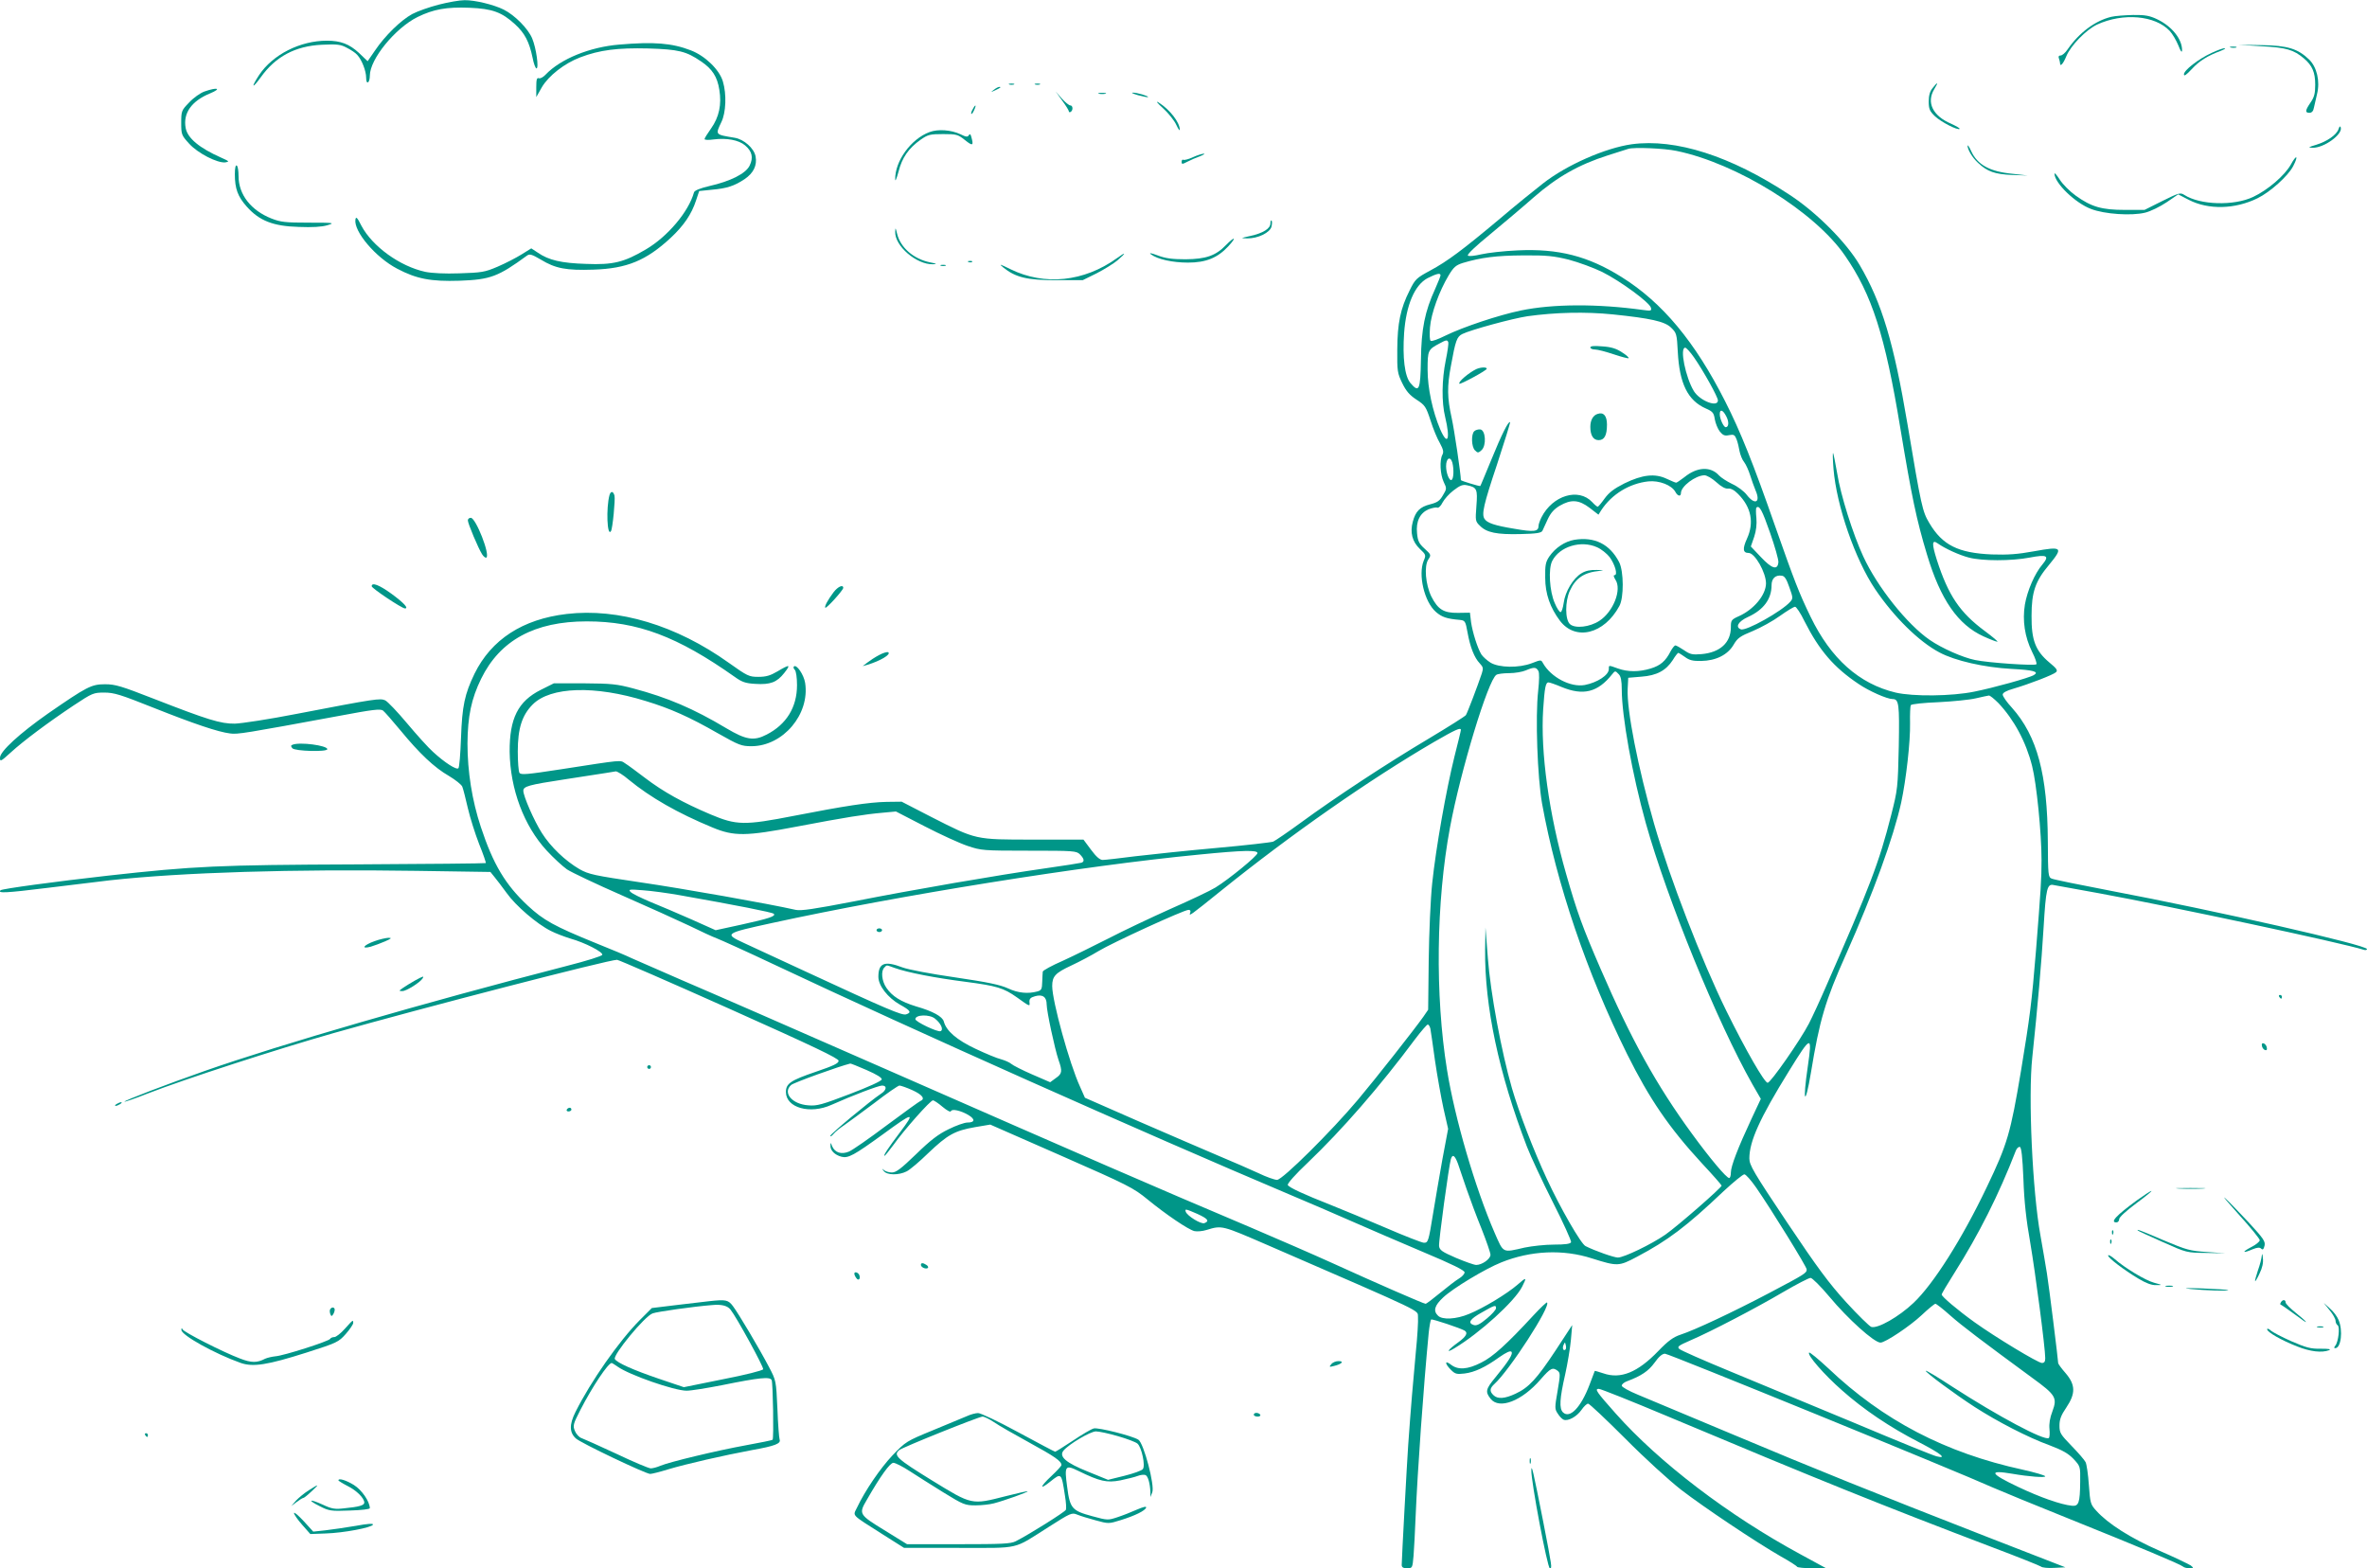 <?xml version="1.0" standalone="no"?>
<!DOCTYPE svg PUBLIC "-//W3C//DTD SVG 20010904//EN"
 "http://www.w3.org/TR/2001/REC-SVG-20010904/DTD/svg10.dtd">
<svg version="1.0" xmlns="http://www.w3.org/2000/svg"
 width="1280pt" height="848pt" viewBox="0 0 1280 848"
 preserveAspectRatio="xMidYMid meet">
<g transform="translate(0,848) scale(0.1,-0.1)"
fill="#009688" stroke="none">
<path d="M2373 8455 c-51 -13 -116 -36 -144 -51 -62 -34 -147 -117 -201 -197
l-40 -58 -47 45 c-52 48 -99 66 -173 66 -145 0 -293 -75 -367 -186 -45 -69
-38 -77 9 -12 80 112 186 169 330 176 82 4 102 2 135 -16 22 -11 48 -28 57
-39 25 -27 48 -87 48 -123 0 -18 4 -29 10 -25 6 3 10 20 10 36 0 89 137 257
258 317 86 42 156 55 281 50 124 -5 175 -24 247 -90 52 -48 76 -94 94 -180 6
-32 16 -58 21 -58 14 0 -1 109 -23 162 -22 53 -94 126 -154 156 -54 27 -157
52 -212 51 -26 0 -89 -11 -139 -24z"/>
<path d="M11417 8389 c-87 -21 -173 -85 -236 -176 -12 -18 -29 -33 -38 -33
-10 0 -13 -6 -9 -16 3 -9 6 -20 6 -25 0 -23 17 -5 34 37 24 58 107 143 166
171 141 65 314 50 393 -34 15 -16 36 -52 47 -79 12 -31 19 -41 20 -27 1 61
-55 131 -135 169 -40 19 -65 24 -130 23 -44 -1 -97 -5 -118 -10z"/>
<path d="M3350 8239 c-161 -13 -319 -78 -399 -162 -13 -14 -29 -23 -37 -20
-11 4 -14 -7 -14 -48 l0 -54 30 53 c36 62 123 130 208 162 105 40 203 52 367
48 164 -5 206 -15 286 -70 61 -41 88 -83 99 -154 13 -79 -1 -147 -45 -209 -19
-27 -35 -52 -35 -57 0 -5 22 -6 49 -2 70 9 136 -3 170 -32 38 -32 46 -66 25
-109 -20 -43 -103 -85 -218 -111 -51 -12 -80 -24 -83 -34 -29 -105 -143 -240
-261 -309 -117 -69 -177 -84 -322 -78 -134 4 -203 20 -262 61 l-35 23 -53 -33
c-29 -18 -87 -48 -129 -66 -70 -30 -86 -32 -206 -36 -79 -3 -151 1 -185 8
-138 30 -287 138 -346 250 -22 44 -29 51 -32 33 -10 -64 109 -205 226 -266
104 -55 182 -70 337 -65 167 6 209 22 365 136 14 10 26 7 75 -22 79 -48 137
-59 285 -54 180 6 284 49 416 171 71 66 114 129 138 203 l17 51 68 7 c82 7
123 21 177 57 49 33 69 75 60 123 -8 44 -63 93 -113 101 -107 18 -105 15 -72
85 25 51 29 151 8 220 -19 64 -97 139 -174 168 -101 39 -199 47 -385 31z"/>
<path d="M12230 8230 c133 -7 174 -19 229 -66 45 -38 61 -75 61 -142 0 -47 -5
-67 -25 -96 -30 -44 -31 -56 -6 -56 12 0 21 9 24 28 3 15 11 48 17 74 17 69
-1 145 -43 186 -61 59 -117 76 -257 78 l-125 2 125 -8z"/>
<path d="M12063 8223 c9 -2 23 -2 30 0 6 3 -1 5 -18 5 -16 0 -22 -2 -12 -5z"/>
<path d="M11960 8194 c-72 -33 -150 -94 -150 -116 0 -12 12 -4 42 28 41 45 87
73 157 99 20 8 29 14 21 14 -8 1 -40 -11 -70 -25z"/>
<path d="M5458 8023 c6 -2 18 -2 25 0 6 3 1 5 -13 5 -14 0 -19 -2 -12 -5z"/>
<path d="M5598 8023 c6 -2 18 -2 25 0 6 3 1 5 -13 5 -14 0 -19 -2 -12 -5z"/>
<path d="M10451 8004 c-15 -18 -21 -41 -21 -73 0 -40 5 -52 33 -79 32 -31 124
-78 134 -69 3 3 -18 15 -46 28 -99 42 -135 115 -91 187 24 39 19 42 -9 6z"/>
<path d="M5374 7994 c-18 -14 -18 -14 6 -3 31 14 36 19 24 19 -6 0 -19 -7 -30
-16z"/>
<path d="M1105 7985 c-22 -8 -59 -34 -82 -59 -42 -43 -43 -47 -43 -111 0 -63
2 -67 43 -112 47 -52 153 -106 196 -101 23 4 21 6 -24 26 -117 52 -181 105
-191 160 -15 80 32 146 132 187 65 27 40 35 -31 10z"/>
<path d="M5744 7936 c20 -27 36 -53 36 -58 0 -5 5 -6 10 -3 14 9 12 35 -2 35
-7 0 -28 17 -46 37 l-33 38 35 -49z"/>
<path d="M5943 7973 c9 -2 25 -2 35 0 9 3 1 5 -18 5 -19 0 -27 -2 -17 -5z"/>
<path d="M6155 7965 c28 -7 51 -12 53 -10 6 5 -61 25 -82 24 -12 0 2 -6 29
-14z"/>
<path d="M6289 7895 c30 -27 62 -68 72 -90 10 -22 19 -34 19 -27 0 40 -54 110
-115 148 -17 10 -7 -3 24 -31z"/>
<path d="M5260 7889 c-7 -11 -10 -23 -7 -25 2 -2 9 7 15 21 14 30 7 33 -8 4z"/>
<path d="M12646 7782 c-10 -31 -62 -67 -121 -85 -43 -13 -46 -15 -20 -16 62
-2 165 73 153 110 -3 9 -7 6 -12 -9z"/>
<path d="M5027 7766 c-101 -37 -188 -158 -186 -256 0 -14 8 5 18 42 19 76 55
127 120 173 39 27 50 30 121 30 73 0 80 -2 119 -33 41 -33 47 -30 34 16 -4 17
-8 20 -14 11 -6 -11 -15 -10 -45 5 -51 24 -121 29 -167 12z"/>
<path d="M8824 7700 c-142 -20 -351 -111 -480 -212 -45 -35 -149 -119 -230
-188 -205 -172 -287 -233 -380 -283 -74 -40 -81 -46 -111 -107 -50 -99 -66
-177 -67 -320 -1 -118 1 -128 27 -182 21 -43 40 -65 77 -89 46 -30 51 -37 76
-113 14 -45 37 -100 51 -123 18 -34 21 -47 13 -62 -16 -30 -12 -106 7 -147 17
-35 17 -37 -4 -72 -17 -30 -30 -39 -69 -49 -56 -14 -79 -38 -94 -94 -16 -58
-3 -108 38 -147 33 -31 34 -34 21 -64 -31 -76 3 -222 66 -277 32 -28 59 -37
129 -43 28 -3 31 -6 42 -68 14 -79 37 -137 66 -167 19 -20 20 -27 11 -55 -22
-66 -78 -213 -86 -225 -4 -6 -94 -63 -201 -127 -224 -133 -504 -317 -691 -454
-71 -52 -139 -98 -150 -103 -11 -4 -148 -20 -305 -34 -157 -14 -355 -35 -440
-45 -85 -11 -165 -20 -177 -20 -15 0 -35 17 -63 55 l-41 55 -270 0 c-319 0
-308 -2 -554 123 l-159 82 -82 -1 c-96 -2 -226 -22 -498 -75 -271 -53 -313
-52 -453 7 -149 63 -257 123 -354 197 -45 34 -93 70 -108 79 -29 19 -6 21
-349 -32 -182 -28 -215 -31 -223 -19 -5 8 -9 60 -9 116 0 124 23 196 81 254
96 96 336 104 612 18 132 -40 237 -87 387 -173 117 -66 129 -71 185 -71 169 1
315 172 289 342 -7 45 -47 103 -61 89 -4 -4 -1 -12 5 -18 7 -7 12 -42 12 -83
0 -119 -57 -212 -164 -267 -69 -36 -112 -29 -218 34 -179 107 -318 166 -502
215 -90 24 -119 27 -266 28 l-165 0 -70 -35 c-124 -62 -170 -155 -169 -335 3
-202 77 -401 201 -535 36 -39 85 -84 109 -101 24 -16 157 -79 296 -140 139
-61 303 -135 364 -164 61 -30 128 -61 150 -69 21 -8 161 -71 309 -141 757
-357 1989 -906 2795 -1247 91 -38 239 -102 330 -142 91 -40 265 -115 388 -167
155 -65 222 -98 222 -109 0 -9 -14 -24 -31 -34 -17 -10 -62 -45 -101 -77 -39
-32 -74 -59 -79 -59 -10 0 -267 112 -504 220 -99 45 -297 131 -440 192 -565
239 -858 367 -1955 848 -492 216 -998 437 -1125 491 -126 55 -248 108 -270
118 -22 11 -107 47 -190 80 -229 93 -286 125 -371 204 -121 113 -187 223 -254
426 -47 142 -72 298 -72 451 1 146 21 242 74 350 102 208 289 310 571 310 274
0 490 -81 800 -300 39 -28 58 -35 112 -38 80 -5 116 8 156 59 37 47 30 48 -36
9 -39 -23 -62 -30 -104 -30 -50 0 -59 4 -160 76 -284 203 -597 297 -877 264
-238 -28 -407 -138 -498 -323 -53 -110 -67 -174 -73 -347 -3 -85 -9 -159 -14
-164 -10 -11 -74 30 -137 88 -25 22 -88 92 -140 154 -52 62 -105 118 -119 125
-28 12 -47 10 -478 -73 -148 -29 -299 -52 -335 -53 -77 -1 -147 21 -437 134
-177 69 -209 79 -265 79 -74 0 -98 -13 -308 -158 -154 -108 -260 -205 -260
-239 0 -23 3 -22 58 28 69 63 200 161 341 255 100 66 106 69 165 69 53 0 88
-11 266 -82 219 -87 349 -131 414 -139 40 -6 81 1 590 95 181 34 222 39 237
29 9 -7 52 -56 95 -108 103 -125 182 -200 262 -246 35 -21 68 -47 72 -58 5
-12 18 -64 30 -116 12 -52 40 -140 61 -194 22 -54 38 -101 36 -103 -3 -2 -319
-5 -703 -7 -744 -3 -873 -9 -1341 -61 -285 -32 -573 -71 -580 -79 -18 -17 27
-15 254 13 136 17 289 35 338 41 393 43 994 61 1658 51 l399 -6 21 -26 c12
-14 42 -54 67 -88 48 -68 164 -168 239 -205 25 -13 73 -31 105 -41 79 -22 178
-73 173 -88 -2 -7 -86 -33 -188 -59 -775 -200 -1551 -425 -1959 -568 -203 -71
-441 -162 -437 -167 2 -2 58 17 123 43 209 81 700 240 1009 328 484 137 1489
397 1532 396 10 -1 284 -120 608 -265 454 -203 590 -268 590 -281 0 -14 -28
-27 -122 -59 -138 -47 -163 -64 -163 -110 0 -85 130 -122 247 -69 114 51 254
104 273 104 28 0 25 -25 -7 -45 -56 -37 -273 -217 -273 -227 0 -6 8 -1 18 11
9 11 36 33 59 48 23 16 96 70 163 120 66 51 127 93 134 93 7 0 39 -11 70 -25
53 -24 71 -47 44 -58 -7 -3 -89 -62 -183 -132 -93 -70 -185 -134 -204 -142
-41 -17 -76 -6 -91 29 -8 22 -9 22 -9 2 -1 -25 24 -50 60 -59 36 -9 67 8 223
121 168 123 178 124 92 10 -62 -82 -91 -126 -83 -126 3 0 24 26 47 57 58 82
201 243 215 243 6 0 30 -16 52 -35 24 -20 43 -30 45 -24 5 15 54 4 96 -21 37
-23 34 -40 -7 -40 -15 0 -61 -16 -101 -36 -56 -27 -98 -59 -176 -135 -82 -79
-108 -99 -131 -99 -16 0 -35 6 -43 13 -12 10 -12 9 -1 -5 17 -23 81 -24 124
-2 18 9 71 54 118 100 103 98 142 120 251 139 l83 14 385 -169 c362 -159 389
-173 466 -236 99 -81 220 -163 253 -171 14 -3 43 -1 65 6 85 26 82 26 336 -84
864 -375 804 -347 808 -386 2 -19 -3 -106 -12 -194 -14 -148 -27 -302 -41
-500 -6 -84 -35 -617 -35 -647 0 -13 8 -18 29 -18 29 0 29 1 35 67 3 38 8 131
11 208 11 259 42 695 71 998 4 37 10 69 13 72 7 4 159 -47 181 -60 20 -12 9
-32 -35 -64 -57 -41 -70 -62 -19 -31 136 82 324 252 365 332 27 53 24 54 -25
11 -55 -48 -185 -127 -262 -158 -69 -29 -145 -33 -168 -9 -27 26 -18 55 28 98
53 50 227 155 315 190 159 64 334 72 491 21 137 -43 144 -43 242 9 167 88 269
165 469 355 54 50 104 91 112 91 8 0 37 -33 64 -72 85 -123 273 -428 273 -442
0 -20 -8 -25 -205 -129 -198 -104 -398 -198 -477 -224 -39 -13 -66 -32 -121
-89 -111 -115 -203 -153 -297 -120 -24 8 -45 14 -46 13 0 -1 -13 -34 -28 -74
-47 -124 -107 -186 -144 -150 -21 21 -18 74 12 205 13 59 27 143 31 187 l7 80
-89 -136 c-103 -156 -146 -202 -217 -235 -59 -28 -98 -30 -120 -8 -22 21 -20
37 5 60 81 73 306 420 285 441 -2 3 -35 -28 -73 -69 -145 -157 -220 -225 -283
-256 -74 -38 -126 -41 -164 -11 -34 26 -34 6 0 -28 23 -23 31 -25 74 -20 55 7
111 33 189 89 36 25 58 35 64 29 11 -11 -14 -51 -88 -141 -51 -62 -54 -76 -24
-114 47 -59 169 -12 270 105 54 62 65 67 92 47 15 -12 15 -20 0 -109 -16 -91
-16 -98 1 -123 9 -15 24 -30 32 -33 24 -9 71 17 96 53 13 19 29 34 36 34 7 0
97 -85 200 -188 106 -107 237 -226 302 -277 126 -97 406 -284 540 -361 47 -26
87 -52 88 -56 2 -4 38 -8 80 -8 l77 0 -138 75 c-390 211 -765 497 -1001 763
-104 117 -114 132 -90 132 10 0 178 -67 373 -149 819 -344 1154 -479 1756
-708 138 -52 255 -99 262 -104 6 -6 38 -9 72 -7 l60 3 -422 164 c-608 237
-928 366 -1392 561 -225 94 -449 188 -497 208 -49 20 -88 42 -88 49 0 8 12 18
28 24 78 29 116 55 149 100 24 34 42 49 57 49 20 0 1576 -635 1776 -725 41
-18 228 -95 415 -170 373 -150 595 -243 610 -256 5 -5 20 -9 35 -9 23 1 24 1
7 15 -11 7 -87 44 -170 80 -156 68 -278 146 -341 216 -31 34 -33 41 -40 139
-4 57 -12 113 -18 124 -6 12 -40 51 -76 88 -60 62 -65 70 -65 110 0 33 9 56
37 97 51 76 50 123 -4 186 -22 25 -40 50 -40 54 0 16 -50 419 -61 486 -6 39
-22 131 -35 205 -43 235 -67 751 -44 963 29 273 50 515 61 700 13 215 19 240
56 231 10 -2 119 -22 243 -44 393 -72 1309 -267 1433 -306 9 -3 17 -1 17 4 0
22 -815 207 -1390 316 -162 31 -304 60 -315 65 -19 8 -20 18 -21 202 -2 361
-57 568 -194 722 -28 30 -50 62 -50 71 0 10 19 21 58 32 85 25 215 75 230 89
11 10 4 20 -36 53 -75 63 -97 121 -96 252 0 128 20 187 94 275 79 96 73 102
-81 74 -88 -16 -140 -20 -229 -17 -181 8 -266 50 -337 170 -37 62 -43 87 -118
535 -74 440 -139 657 -258 859 -72 123 -234 286 -380 381 -318 210 -616 305
-853 273z m242 -36 c326 -67 748 -329 911 -566 146 -211 217 -432 299 -931 62
-373 87 -495 145 -687 73 -243 167 -378 305 -441 35 -16 69 -29 75 -29 6 0
-25 26 -68 58 -135 100 -197 192 -259 384 -28 88 -27 112 4 90 41 -29 116 -63
169 -77 73 -19 229 -19 329 0 94 18 108 10 69 -37 -42 -49 -82 -142 -95 -217
-14 -86 -1 -175 39 -256 17 -33 27 -63 23 -67 -9 -9 -260 8 -331 23 -66 13
-181 64 -246 109 -122 84 -283 286 -359 451 -55 118 -123 334 -141 449 -10 58
-20 107 -22 110 -3 3 -2 -35 2 -85 16 -199 117 -491 226 -652 101 -149 235
-282 347 -341 84 -45 242 -81 390 -89 117 -6 151 -15 121 -33 -23 -15 -222
-70 -323 -90 -122 -25 -330 -27 -425 -5 -197 47 -350 183 -460 410 -63 130
-86 190 -192 491 -118 338 -188 513 -270 674 -163 322 -339 534 -560 672 -180
113 -342 155 -564 144 -71 -3 -159 -13 -194 -21 -38 -9 -68 -12 -73 -7 -6 6
43 52 119 114 70 58 177 148 237 201 126 110 244 177 401 227 55 17 105 33
110 35 29 10 196 3 261 -11z m-583 -588 c53 -14 135 -44 182 -67 98 -49 258
-166 263 -194 4 -16 -1 -17 -44 -11 -246 34 -486 33 -660 -3 -120 -25 -312
-89 -408 -136 -38 -19 -73 -32 -79 -28 -6 3 -7 33 -4 73 6 75 50 196 101 281
27 45 39 55 76 67 100 30 182 40 326 41 129 1 165 -3 247 -23z m-693 -85 c0
-4 -13 -37 -29 -73 -56 -122 -75 -217 -77 -383 -3 -166 -10 -181 -57 -126 -31
37 -43 137 -34 270 11 152 57 260 127 297 48 24 70 30 70 15z m931 -211 c204
-21 281 -38 315 -71 30 -29 32 -34 37 -132 9 -171 54 -263 152 -306 37 -16 43
-24 48 -58 4 -22 16 -52 27 -66 17 -21 27 -25 50 -20 26 5 31 2 41 -23 6 -16
13 -45 16 -64 4 -19 14 -46 25 -59 10 -13 24 -45 32 -70 8 -25 21 -63 30 -84
28 -64 -4 -80 -48 -23 -14 19 -50 46 -79 59 -29 14 -61 35 -71 46 -45 50 -118
47 -187 -9 -21 -16 -41 -30 -45 -30 -4 0 -27 10 -51 21 -63 30 -131 23 -229
-25 -57 -29 -83 -49 -107 -82 -17 -24 -34 -44 -37 -44 -4 0 -17 11 -30 25 -74
79 -214 36 -274 -82 -9 -18 -16 -38 -16 -46 0 -32 -24 -35 -132 -16 -104 17
-146 31 -160 53 -17 25 -5 78 67 293 41 125 73 228 71 230 -8 9 -47 -69 -101
-202 -32 -77 -58 -141 -60 -143 -3 -3 -105 28 -105 32 0 31 -36 274 -50 337
-24 107 -25 170 -4 280 25 138 32 158 62 173 44 22 271 84 352 96 151 21 313
25 461 10z m-889 -151 c2 -6 -4 -50 -14 -98 -21 -104 -23 -225 -3 -306 29
-121 14 -160 -27 -66 -41 97 -68 222 -68 322 0 104 2 109 65 142 36 20 42 20
47 6z m1329 -82 c52 -75 129 -214 129 -232 0 -40 -97 -3 -130 50 -45 74 -78
235 -47 235 6 0 28 -24 48 -53z m174 -318 c16 -30 14 -59 -3 -59 -11 0 -32 45
-32 70 0 30 17 24 35 -11z m-1481 -251 c9 -36 7 -86 -4 -93 -12 -8 -30 36 -30
74 0 44 23 57 34 19z m1427 -105 c27 -25 50 -37 64 -35 14 2 34 -8 54 -29 71
-71 88 -155 48 -242 -25 -55 -22 -77 9 -77 34 0 94 -106 94 -165 -1 -63 -66
-141 -147 -177 -40 -18 -43 -22 -43 -59 0 -84 -58 -137 -158 -146 -50 -4 -62
-2 -95 21 -21 14 -42 26 -47 26 -5 0 -17 -15 -26 -32 -27 -53 -55 -77 -108
-93 -63 -19 -122 -19 -176 0 -53 19 -50 19 -50 -3 0 -33 -63 -73 -130 -86 -77
-14 -183 42 -226 118 -10 19 -11 19 -60 0 -70 -27 -178 -25 -224 3 -19 12 -41
32 -49 44 -21 34 -48 120 -56 175 l-6 51 -64 -1 c-78 -1 -109 18 -145 89 -31
64 -40 164 -16 200 16 24 15 26 -20 58 -31 28 -37 42 -41 83 -7 65 16 110 62
130 19 7 40 12 47 9 7 -3 20 9 29 28 9 17 35 47 59 65 35 27 50 33 73 28 54
-11 58 -21 51 -112 -6 -79 -6 -83 19 -107 36 -37 92 -48 218 -45 87 2 114 6
120 18 4 8 17 36 29 63 16 34 34 54 64 72 62 36 104 33 162 -11 l48 -37 15 24
c57 87 153 145 255 156 58 6 126 -20 146 -57 12 -23 30 -27 30 -6 0 36 78 95
127 96 13 0 42 -17 64 -37z m291 -274 c26 -74 46 -145 45 -159 -4 -45 -35 -36
-94 27 l-55 58 18 52 c11 33 15 69 12 102 -3 28 -3 53 0 56 16 15 31 -13 74
-136z m104 -294 c20 -56 21 -61 5 -79 -45 -51 -239 -160 -267 -149 -32 12 -14
43 39 67 83 38 127 96 127 171 0 37 21 57 55 52 15 -1 26 -18 41 -62z m82
-184 c80 -158 159 -250 292 -339 57 -39 155 -82 184 -82 35 0 38 -25 34 -257
-5 -222 -6 -232 -41 -370 -66 -259 -113 -382 -355 -933 -32 -74 -73 -162 -90
-195 -46 -89 -207 -320 -223 -320 -17 0 -117 173 -224 390 -133 271 -305 715
-390 1010 -87 304 -149 617 -143 731 l3 59 71 6 c83 6 133 33 170 90 13 22 27
39 30 39 2 0 18 -10 35 -22 24 -18 43 -23 88 -22 80 1 144 33 176 88 21 36 35
46 104 74 43 18 110 55 147 82 38 27 74 49 81 49 6 1 30 -34 51 -78z m-1439
-269 c6 -11 5 -50 -1 -107 -16 -141 -4 -468 21 -610 79 -436 242 -915 460
-1355 121 -243 227 -398 404 -590 59 -63 107 -118 107 -121 0 -11 -237 -218
-304 -265 -75 -52 -224 -124 -257 -124 -21 0 -124 36 -175 62 -24 11 -137 207
-209 363 -72 155 -151 360 -189 491 -57 198 -116 516 -130 702 l-13 167 -2
-120 c-3 -306 74 -669 226 -1065 20 -52 83 -187 140 -300 57 -112 101 -210 99
-217 -4 -9 -31 -13 -93 -13 -48 0 -119 -8 -158 -16 -122 -28 -113 -33 -163 81
-105 242 -215 618 -257 880 -65 403 -59 907 16 1310 57 306 206 798 251 826 7
5 38 9 69 9 31 0 72 7 90 15 45 19 56 18 68 -3z m435 -18 c11 -11 16 -35 16
-82 0 -145 57 -461 130 -723 116 -413 386 -1076 577 -1413 l45 -78 -51 -109
c-72 -154 -111 -255 -111 -289 0 -17 -4 -30 -9 -30 -15 0 -104 106 -201 239
-193 264 -330 512 -494 891 -98 226 -128 308 -187 515 -93 324 -139 658 -124
890 8 117 13 145 29 145 6 0 38 -11 71 -25 117 -48 195 -29 273 69 16 20 17
20 36 0z m2053 -156 c84 -89 149 -209 182 -340 24 -94 51 -362 51 -509 0 -101
-4 -162 -30 -489 -23 -283 -33 -358 -81 -650 -57 -339 -73 -395 -185 -629
-133 -279 -289 -525 -396 -626 -79 -75 -194 -141 -229 -130 -10 4 -71 63 -135
133 -93 102 -156 187 -320 432 -182 272 -204 310 -204 346 0 92 56 217 214
472 121 196 127 198 102 25 -29 -196 -15 -223 17 -33 47 286 77 387 189 638
149 335 257 633 299 822 27 126 50 331 48 430 -1 48 1 92 4 97 4 6 71 13 149
16 79 4 170 13 203 21 33 8 65 14 70 15 6 1 29 -18 52 -41z m-2907 -145 c0 -5
-16 -70 -35 -145 -44 -177 -100 -492 -120 -683 -9 -83 -17 -270 -19 -418 l-3
-267 -26 -38 c-48 -68 -258 -335 -354 -449 -143 -170 -408 -433 -437 -433 -13
0 -59 16 -102 37 -43 20 -140 62 -214 93 -74 31 -267 115 -429 185 l-294 129
-27 61 c-57 124 -150 462 -150 543 0 53 17 71 103 111 45 21 111 56 147 78 72
44 462 223 487 223 10 0 13 -6 9 -16 -8 -21 -1 -16 169 121 375 302 797 597
1150 803 116 67 145 80 145 65z m-4500 -269 c117 -96 263 -180 454 -259 116
-48 180 -47 453 5 268 51 371 67 463 75 l75 7 155 -80 c85 -44 190 -92 232
-106 74 -25 84 -26 332 -26 243 0 257 -1 276 -20 23 -23 26 -39 8 -45 -7 -2
-94 -16 -193 -30 -260 -37 -718 -116 -1037 -179 -218 -42 -286 -52 -315 -46
-145 33 -614 116 -841 149 -249 37 -278 43 -328 71 -77 45 -156 120 -204 196
-42 66 -100 199 -100 228 0 24 28 32 225 62 99 15 198 31 220 34 22 4 47 8 55
9 8 0 40 -19 70 -45z m3400 -397 c0 -15 -154 -141 -227 -186 -27 -17 -137 -69
-244 -116 -107 -48 -257 -119 -334 -159 -77 -39 -188 -94 -247 -121 -60 -26
-109 -53 -109 -59 -1 -6 -2 -31 -3 -55 -1 -39 -4 -46 -26 -52 -51 -14 -105 -9
-160 17 -42 19 -108 33 -285 59 -132 19 -253 42 -285 54 -97 37 -130 24 -130
-51 0 -48 51 -113 116 -150 58 -32 65 -43 34 -53 -22 -7 -104 28 -540 230
-151 70 -303 140 -337 156 -108 50 -105 52 152 108 677 148 1684 310 2310 370
242 24 315 25 315 8z m-3128 -227 c311 -55 504 -93 512 -101 14 -13 -26 -26
-176 -59 l-138 -30 -132 59 c-73 32 -173 75 -223 95 -49 21 -97 44 -105 53
-14 14 -7 15 67 9 45 -3 132 -15 195 -26z m1166 -394 c69 -25 220 -54 384 -75
168 -22 205 -33 277 -84 71 -51 71 -51 68 -26 -1 18 5 25 30 32 41 12 63 -4
63 -44 0 -37 44 -241 64 -300 22 -62 20 -75 -15 -99 l-30 -22 -97 42 c-53 23
-104 49 -113 57 -9 8 -34 19 -55 25 -22 5 -84 31 -139 57 -102 48 -158 97
-171 147 -7 27 -59 56 -150 82 -82 25 -130 55 -161 101 -25 37 -30 90 -11 109
15 15 8 15 56 -2z m218 -274 c33 -26 48 -61 30 -68 -16 -6 -136 51 -136 65 0
25 77 27 106 3z m2679 -54 c2 -13 14 -90 25 -173 12 -82 33 -199 46 -259 l25
-110 -31 -165 c-16 -91 -39 -222 -50 -291 -25 -154 -27 -160 -50 -160 -10 0
-103 36 -207 81 -103 44 -237 100 -298 124 -140 55 -223 93 -231 107 -4 7 41
58 109 122 183 175 387 408 581 669 32 42 62 77 67 77 5 0 11 -10 14 -22z
m-3049 -224 c57 -25 84 -42 82 -51 -2 -9 -73 -41 -173 -79 -149 -57 -177 -65
-223 -61 -89 6 -141 68 -94 110 14 13 262 102 320 116 2 1 42 -15 88 -35z
m6256 -590 c4 -119 15 -221 37 -344 28 -165 81 -568 81 -624 0 -19 -5 -26 -18
-26 -21 0 -254 141 -364 220 -92 66 -178 139 -178 150 0 5 31 57 69 117 132
209 240 423 332 661 5 13 15 22 22 20 8 -3 14 -53 19 -174z m-3058 84 c8 -24
29 -86 47 -138 18 -52 54 -149 81 -215 26 -66 48 -129 48 -140 0 -23 -46 -55
-77 -55 -11 0 -59 17 -109 38 -76 33 -89 42 -92 64 -3 24 53 434 64 471 9 28
21 20 38 -25z m-1409 -272 c57 -26 67 -39 38 -50 -18 -7 -93 39 -101 62 -5 16
-1 16 63 -12z m3418 -448 c99 -119 242 -248 276 -248 26 0 159 89 222 148 36
34 70 62 75 62 5 0 41 -28 79 -62 64 -57 177 -142 444 -338 128 -93 137 -108
110 -181 -14 -36 -19 -68 -16 -97 2 -23 1 -45 -4 -48 -25 -15 -271 116 -522
278 -76 50 -140 88 -143 86 -6 -6 156 -126 266 -197 123 -79 287 -164 403
-206 71 -27 101 -44 130 -74 37 -40 37 -41 36 -123 -1 -115 -8 -134 -45 -130
-60 6 -173 46 -291 102 -154 73 -162 93 -32 71 92 -16 179 -22 179 -14 0 5
-55 21 -122 36 -418 91 -754 266 -1051 548 -54 50 -101 89 -104 85 -12 -12 83
-121 178 -204 117 -104 258 -199 417 -281 116 -60 155 -91 95 -76 -16 3 -215
84 -443 180 -228 95 -532 221 -675 280 -143 59 -266 113 -274 121 -13 12 -4
18 60 46 110 47 357 176 503 262 72 42 138 76 147 76 9 0 55 -46 102 -102z
m-1803 -62 c0 -8 -22 -33 -50 -56 -36 -30 -55 -40 -70 -35 -35 11 -22 32 43
68 71 41 77 42 77 23z m376 -223 c-11 -11 -19 6 -11 24 8 17 8 17 12 0 3 -10
2 -21 -1 -24z"/>
<path d="M8600 6601 c0 -6 12 -11 26 -11 14 0 59 -12 101 -26 41 -14 77 -23
80 -21 3 3 -13 18 -36 32 -30 20 -58 29 -106 32 -45 4 -65 2 -65 -6z"/>
<path d="M7983 6484 c-41 -20 -100 -70 -91 -79 5 -5 148 72 148 81 0 10 -32 9
-57 -2z"/>
<path d="M8640 6242 c-25 -7 -40 -34 -40 -70 0 -46 16 -72 45 -72 31 0 45 26
45 84 0 47 -18 69 -50 58z"/>
<path d="M7972 6148 c-17 -17 -15 -84 4 -103 15 -15 18 -15 36 1 27 25 22 108
-7 112 -11 1 -26 -3 -33 -10z"/>
<path d="M8513 5561 c-51 -9 -102 -43 -134 -89 -21 -31 -24 -47 -23 -116 0
-87 27 -163 80 -233 84 -110 239 -72 321 80 25 45 24 188 -1 237 -51 98 -133
139 -243 121z m123 -40 c23 -10 53 -34 68 -53 29 -39 46 -98 27 -98 -7 0 -5
-9 5 -25 35 -53 -11 -172 -87 -222 -52 -34 -131 -43 -159 -18 -27 24 -27 123
-1 180 31 69 77 100 161 108 27 3 23 4 -15 5 -35 1 -60 -4 -83 -18 -45 -27
-88 -99 -96 -160 -4 -27 -11 -50 -17 -50 -6 0 -20 21 -31 48 -29 64 -36 187
-14 229 40 78 155 113 242 74z"/>
<path d="M4740 3450 c0 -5 7 -10 15 -10 8 0 15 5 15 10 0 6 -7 10 -15 10 -8 0
-15 -4 -15 -10z"/>
<path d="M10640 7692 c0 -21 26 -65 57 -93 50 -47 91 -61 182 -65 l86 -3 -80
9 c-126 12 -192 49 -226 124 -10 22 -19 35 -19 28z"/>
<path d="M6451 7630 c-23 -11 -47 -17 -52 -14 -5 3 -9 -2 -9 -11 0 -14 3 -14
32 1 17 9 47 22 67 29 20 8 29 14 21 14 -8 0 -35 -8 -59 -19z"/>
<path d="M12388 7590 c-33 -59 -125 -138 -204 -175 -104 -49 -286 -44 -372 11
-21 14 -30 11 -119 -33 l-96 -48 -106 0 c-125 0 -181 16 -266 77 -31 22 -70
61 -86 86 -16 25 -29 40 -29 33 0 -50 112 -159 198 -191 72 -28 218 -38 292
-20 29 7 80 32 116 56 l63 43 58 -30 c105 -54 249 -51 371 9 68 33 166 121
193 174 30 58 18 65 -13 8z"/>
<path d="M1270 7538 c0 -79 16 -121 65 -176 68 -76 142 -105 280 -109 74 -3
125 0 155 9 43 13 38 14 -100 14 -126 0 -152 3 -201 22 -112 44 -179 130 -179
230 0 28 -4 54 -10 57 -6 4 -10 -14 -10 -47z"/>
<path d="M6870 7272 c0 -28 -40 -53 -109 -68 -54 -12 -55 -12 -16 -13 57 -1
123 31 131 64 3 14 4 29 0 32 -3 4 -6 -3 -6 -15z"/>
<path d="M4841 7227 c-3 -77 115 -178 204 -176 24 1 22 3 -14 10 -90 18 -162
80 -180 156 -8 33 -9 35 -10 10z"/>
<path d="M6630 7155 c-56 -58 -109 -76 -219 -77 -73 0 -109 5 -151 21 -37 14
-49 15 -35 5 35 -26 116 -44 199 -44 98 0 161 26 219 89 46 50 35 55 -13 6z"/>
<path d="M6040 7084 c-178 -128 -391 -150 -575 -60 -59 29 -65 31 -40 10 67
-54 128 -69 285 -69 l145 0 75 37 c41 21 93 53 115 72 47 41 45 46 -5 10z"/>
<path d="M5238 7063 c7 -3 16 -2 19 1 4 3 -2 6 -13 5 -11 0 -14 -3 -6 -6z"/>
<path d="M5088 7043 c6 -2 18 -2 25 0 6 3 1 5 -13 5 -14 0 -19 -2 -12 -5z"/>
<path d="M3296 5803 c-19 -70 -13 -229 8 -195 9 15 24 171 19 192 -7 25 -20
26 -27 3z"/>
<path d="M2530 5666 c0 -17 57 -152 77 -183 8 -13 19 -21 23 -18 22 14 -57
215 -84 215 -9 0 -16 -6 -16 -14z"/>
<path d="M2010 5310 c0 -11 163 -120 180 -120 22 0 -7 31 -74 80 -65 47 -106
63 -106 40z"/>
<path d="M4508 5278 c-31 -41 -51 -78 -45 -84 6 -6 97 95 97 107 0 20 -29 7
-52 -23z"/>
<path d="M4754 4938 c-21 -11 -50 -30 -64 -41 l-25 -19 25 7 c70 21 131 57
113 68 -5 3 -27 -3 -49 -15z"/>
<path d="M1582 4453 c-10 -4 -10 -8 -1 -19 13 -16 189 -21 189 -5 0 20 -149
40 -188 24z"/>
<path d="M2026 3391 c-60 -21 -77 -45 -21 -30 20 6 55 19 78 29 34 15 38 19
17 19 -14 -1 -47 -8 -74 -18z"/>
<path d="M2244 3178 c-23 -13 -52 -31 -65 -40 -23 -16 -23 -17 -3 -17 20 -1
95 46 109 68 9 15 5 14 -41 -11z"/>
<path d="M12325 3090 c3 -5 8 -10 11 -10 2 0 4 5 4 10 0 6 -5 10 -11 10 -5 0
-7 -4 -4 -10z"/>
<path d="M12232 2824 c1 -9 9 -19 16 -22 9 -3 13 2 10 14 -1 9 -9 19 -16 22
-9 3 -13 -2 -10 -14z"/>
<path d="M3500 2710 c0 -5 5 -10 10 -10 6 0 10 5 10 10 0 6 -4 10 -10 10 -5 0
-10 -4 -10 -10z"/>
<path d="M630 2510 c-8 -5 -10 -10 -5 -10 6 0 17 5 25 10 8 5 11 10 5 10 -5 0
-17 -5 -25 -10z"/>
<path d="M3065 2480 c-3 -5 1 -10 9 -10 9 0 16 5 16 10 0 6 -4 10 -9 10 -6 0
-13 -4 -16 -10z"/>
<path d="M11783 2053 c37 -2 96 -2 130 0 34 2 4 3 -68 3 -71 0 -99 -1 -62 -3z"/>
<path d="M11555 1989 c-112 -82 -146 -119 -110 -119 8 0 15 8 15 18 0 10 37
44 92 85 50 37 87 67 82 67 -5 0 -40 -23 -79 -51z"/>
<path d="M12108 1911 c62 -68 112 -130 112 -137 0 -8 -21 -25 -47 -38 -52 -27
-46 -35 9 -11 25 10 38 11 46 3 8 -8 13 -4 18 16 5 23 -5 38 -84 124 -50 53
-107 113 -128 132 -21 19 13 -21 74 -89z"/>
<path d="M11421 1814 c0 -11 3 -14 6 -6 3 7 2 16 -1 19 -3 4 -6 -2 -5 -13z"/>
<path d="M11561 1826 c2 -3 63 -30 134 -62 130 -58 130 -58 235 -59 l105 -2
-100 7 c-92 6 -111 11 -234 63 -126 54 -150 63 -140 53z"/>
<path d="M11411 1764 c0 -11 3 -14 6 -6 3 7 2 16 -1 19 -3 4 -6 -2 -5 -13z"/>
<path d="M12231 1690 c-1 -14 -10 -50 -21 -80 -10 -30 -17 -56 -15 -58 1 -2
13 17 24 42 15 30 21 58 18 83 -2 23 -4 28 -6 13z"/>
<path d="M11400 1691 c0 -13 84 -77 164 -125 40 -24 71 -36 95 -35 36 0 36 0
-11 13 -47 13 -157 79 -215 130 -18 15 -33 23 -33 17z"/>
<path d="M4980 1640 c0 -13 28 -25 38 -16 3 4 0 11 -8 16 -20 13 -30 12 -30 0z"/>
<path d="M4620 1593 c0 -5 4 -15 10 -23 11 -18 25 -7 17 15 -6 15 -27 21 -27
8z"/>
<path d="M11713 1523 c9 -2 25 -2 35 0 9 3 1 5 -18 5 -19 0 -27 -2 -17 -5z"/>
<path d="M11845 1510 c76 -8 211 -12 204 -6 -2 2 -65 6 -139 9 -90 3 -112 2
-65 -3z"/>
<path d="M3835 1444 c-16 -2 -93 -11 -170 -20 l-140 -17 -66 -66 c-112 -113
-264 -330 -347 -496 -34 -68 -33 -111 2 -143 25 -24 378 -192 402 -192 9 0 53
11 98 25 97 29 298 75 453 104 124 22 157 35 149 57 -3 8 -9 83 -12 167 -7
152 -7 152 -46 226 -52 99 -164 288 -195 329 -25 33 -37 36 -128 26z m115 -45
c33 -41 181 -312 177 -323 -3 -7 -98 -31 -217 -54 l-212 -43 -136 46 c-138 47
-225 86 -237 106 -13 20 161 232 204 247 23 9 220 37 321 45 51 5 83 -3 100
-24z m-610 -309 c63 -45 307 -130 373 -130 24 0 110 14 192 30 202 41 260 47
268 27 7 -18 12 -315 5 -322 -2 -3 -67 -16 -144 -30 -159 -29 -413 -90 -463
-111 -18 -8 -42 -14 -52 -14 -10 0 -94 35 -186 79 -92 43 -178 81 -189 85 -12
4 -28 21 -35 38 -12 29 -10 37 30 115 65 126 149 252 169 253 2 0 16 -9 32
-20z"/>
<path d="M12335 1439 c-4 -6 -5 -11 -4 -12 9 -4 76 -52 107 -75 53 -40 36 -18
-23 29 -30 24 -55 49 -55 56 0 16 -16 17 -25 2z"/>
<path d="M12598 1395 c18 -22 32 -47 32 -57 0 -9 5 -20 11 -24 14 -8 4 -90
-12 -110 -8 -10 -8 -14 -1 -14 32 0 43 96 18 153 -7 18 -28 46 -47 62 l-33 30
32 -40z"/>
<path d="M1786 1401 c-4 -5 -3 -17 0 -26 5 -13 8 -14 15 -3 5 7 9 19 9 26 0
14 -16 16 -24 3z"/>
<path d="M1865 1295 c-22 -25 -48 -45 -57 -45 -9 0 -20 -4 -23 -10 -8 -13
-251 -91 -296 -94 -19 -2 -44 -8 -55 -13 -44 -23 -74 -23 -136 1 -91 34 -305
143 -311 158 -4 9 -6 8 -6 -3 -2 -28 180 -129 321 -179 67 -23 144 -11 355 56
166 53 174 57 213 101 22 25 40 52 40 59 0 19 0 19 -45 -31z"/>
<path d="M12533 1303 c9 -2 23 -2 30 0 6 3 -1 5 -18 5 -16 0 -22 -2 -12 -5z"/>
<path d="M12260 1292 c0 -15 76 -59 163 -93 71 -28 133 -35 172 -20 13 6 -3 8
-45 8 -55 -1 -79 6 -158 40 -52 23 -102 49 -113 59 -10 9 -19 12 -19 6z"/>
<path d="M7199 1103 c-13 -15 -11 -16 16 -9 41 10 56 26 23 26 -14 0 -32 -7
-39 -17z"/>
<path d="M5230 823 c-19 -8 -102 -42 -183 -76 -146 -60 -149 -62 -221 -137
-66 -70 -148 -190 -192 -283 -22 -46 -35 -33 138 -143 l117 -74 296 0 c338 0
290 -11 484 112 121 77 127 80 156 68 17 -7 62 -21 100 -31 69 -19 71 -19 135
1 80 25 132 51 138 68 2 8 -15 4 -50 -11 -29 -13 -77 -32 -105 -41 -51 -17
-54 -17 -135 5 -111 30 -122 42 -137 158 -16 116 -11 122 61 87 115 -56 153
-65 226 -51 37 8 79 18 94 24 15 6 34 8 42 5 14 -5 25 -45 27 -93 l0 -26 10
25 c15 36 -46 267 -75 285 -33 21 -216 67 -241 61 -13 -3 -64 -33 -113 -66
-50 -33 -93 -60 -96 -60 -3 0 -92 47 -199 105 -107 58 -205 105 -218 104 -13
0 -40 -7 -59 -16z m145 -33 c24 -17 110 -66 192 -111 137 -75 173 -100 173
-121 0 -5 -25 -32 -55 -60 -62 -58 -66 -78 -6 -30 61 49 61 49 80 -76 6 -35 8
-69 5 -76 -4 -11 -198 -133 -271 -170 -27 -14 -74 -16 -310 -16 l-278 0 -123
76 c-137 84 -139 88 -95 163 75 131 126 201 144 201 11 0 50 -20 87 -44 37
-24 119 -76 182 -115 109 -67 118 -71 175 -71 33 0 78 5 100 11 54 14 186 61
182 65 -1 2 -54 -10 -117 -26 -188 -48 -182 -49 -402 86 -188 116 -209 135
-175 163 20 16 429 180 450 181 10 0 38 -14 62 -30z m671 -76 c49 -14 96 -32
105 -40 23 -20 44 -121 29 -138 -6 -8 -51 -24 -99 -36 l-89 -22 -108 44 c-120
48 -159 82 -133 114 29 35 144 103 175 104 18 0 72 -12 120 -26z"/>
<path d="M6780 830 c0 -5 9 -10 21 -10 11 0 17 5 14 10 -3 6 -13 10 -21 10 -8
0 -14 -4 -14 -10z"/>
<path d="M785 720 c3 -5 8 -10 11 -10 2 0 4 5 4 10 0 6 -5 10 -11 10 -5 0 -7
-4 -4 -10z"/>
<path d="M8272 580 c0 -14 2 -19 5 -12 2 6 2 18 0 25 -3 6 -5 1 -5 -13z"/>
<path d="M8281 530 c-2 -59 87 -530 100 -530 13 0 13 0 -36 253 -55 278 -63
312 -64 277z"/>
<path d="M1830 475 c0 -2 22 -16 49 -30 49 -24 91 -66 91 -90 0 -15 -28 -23
-109 -31 -50 -6 -67 -3 -116 20 -73 33 -85 26 -15 -9 49 -25 60 -27 161 -23
64 2 109 7 109 13 -1 36 -43 98 -86 125 -42 26 -84 39 -84 25z"/>
<path d="M1669 421 c-24 -15 -55 -41 -69 -56 l-25 -29 29 22 c16 12 32 22 36
22 4 0 24 16 44 35 45 42 43 43 -15 6z"/>
<path d="M1590 298 c0 -7 20 -36 44 -63 l44 -50 83 3 c97 3 251 32 256 48 2 7
-30 5 -94 -7 -54 -9 -128 -20 -164 -24 l-65 -7 -52 57 c-29 31 -52 51 -52 43z"/>
</g>
</svg>
